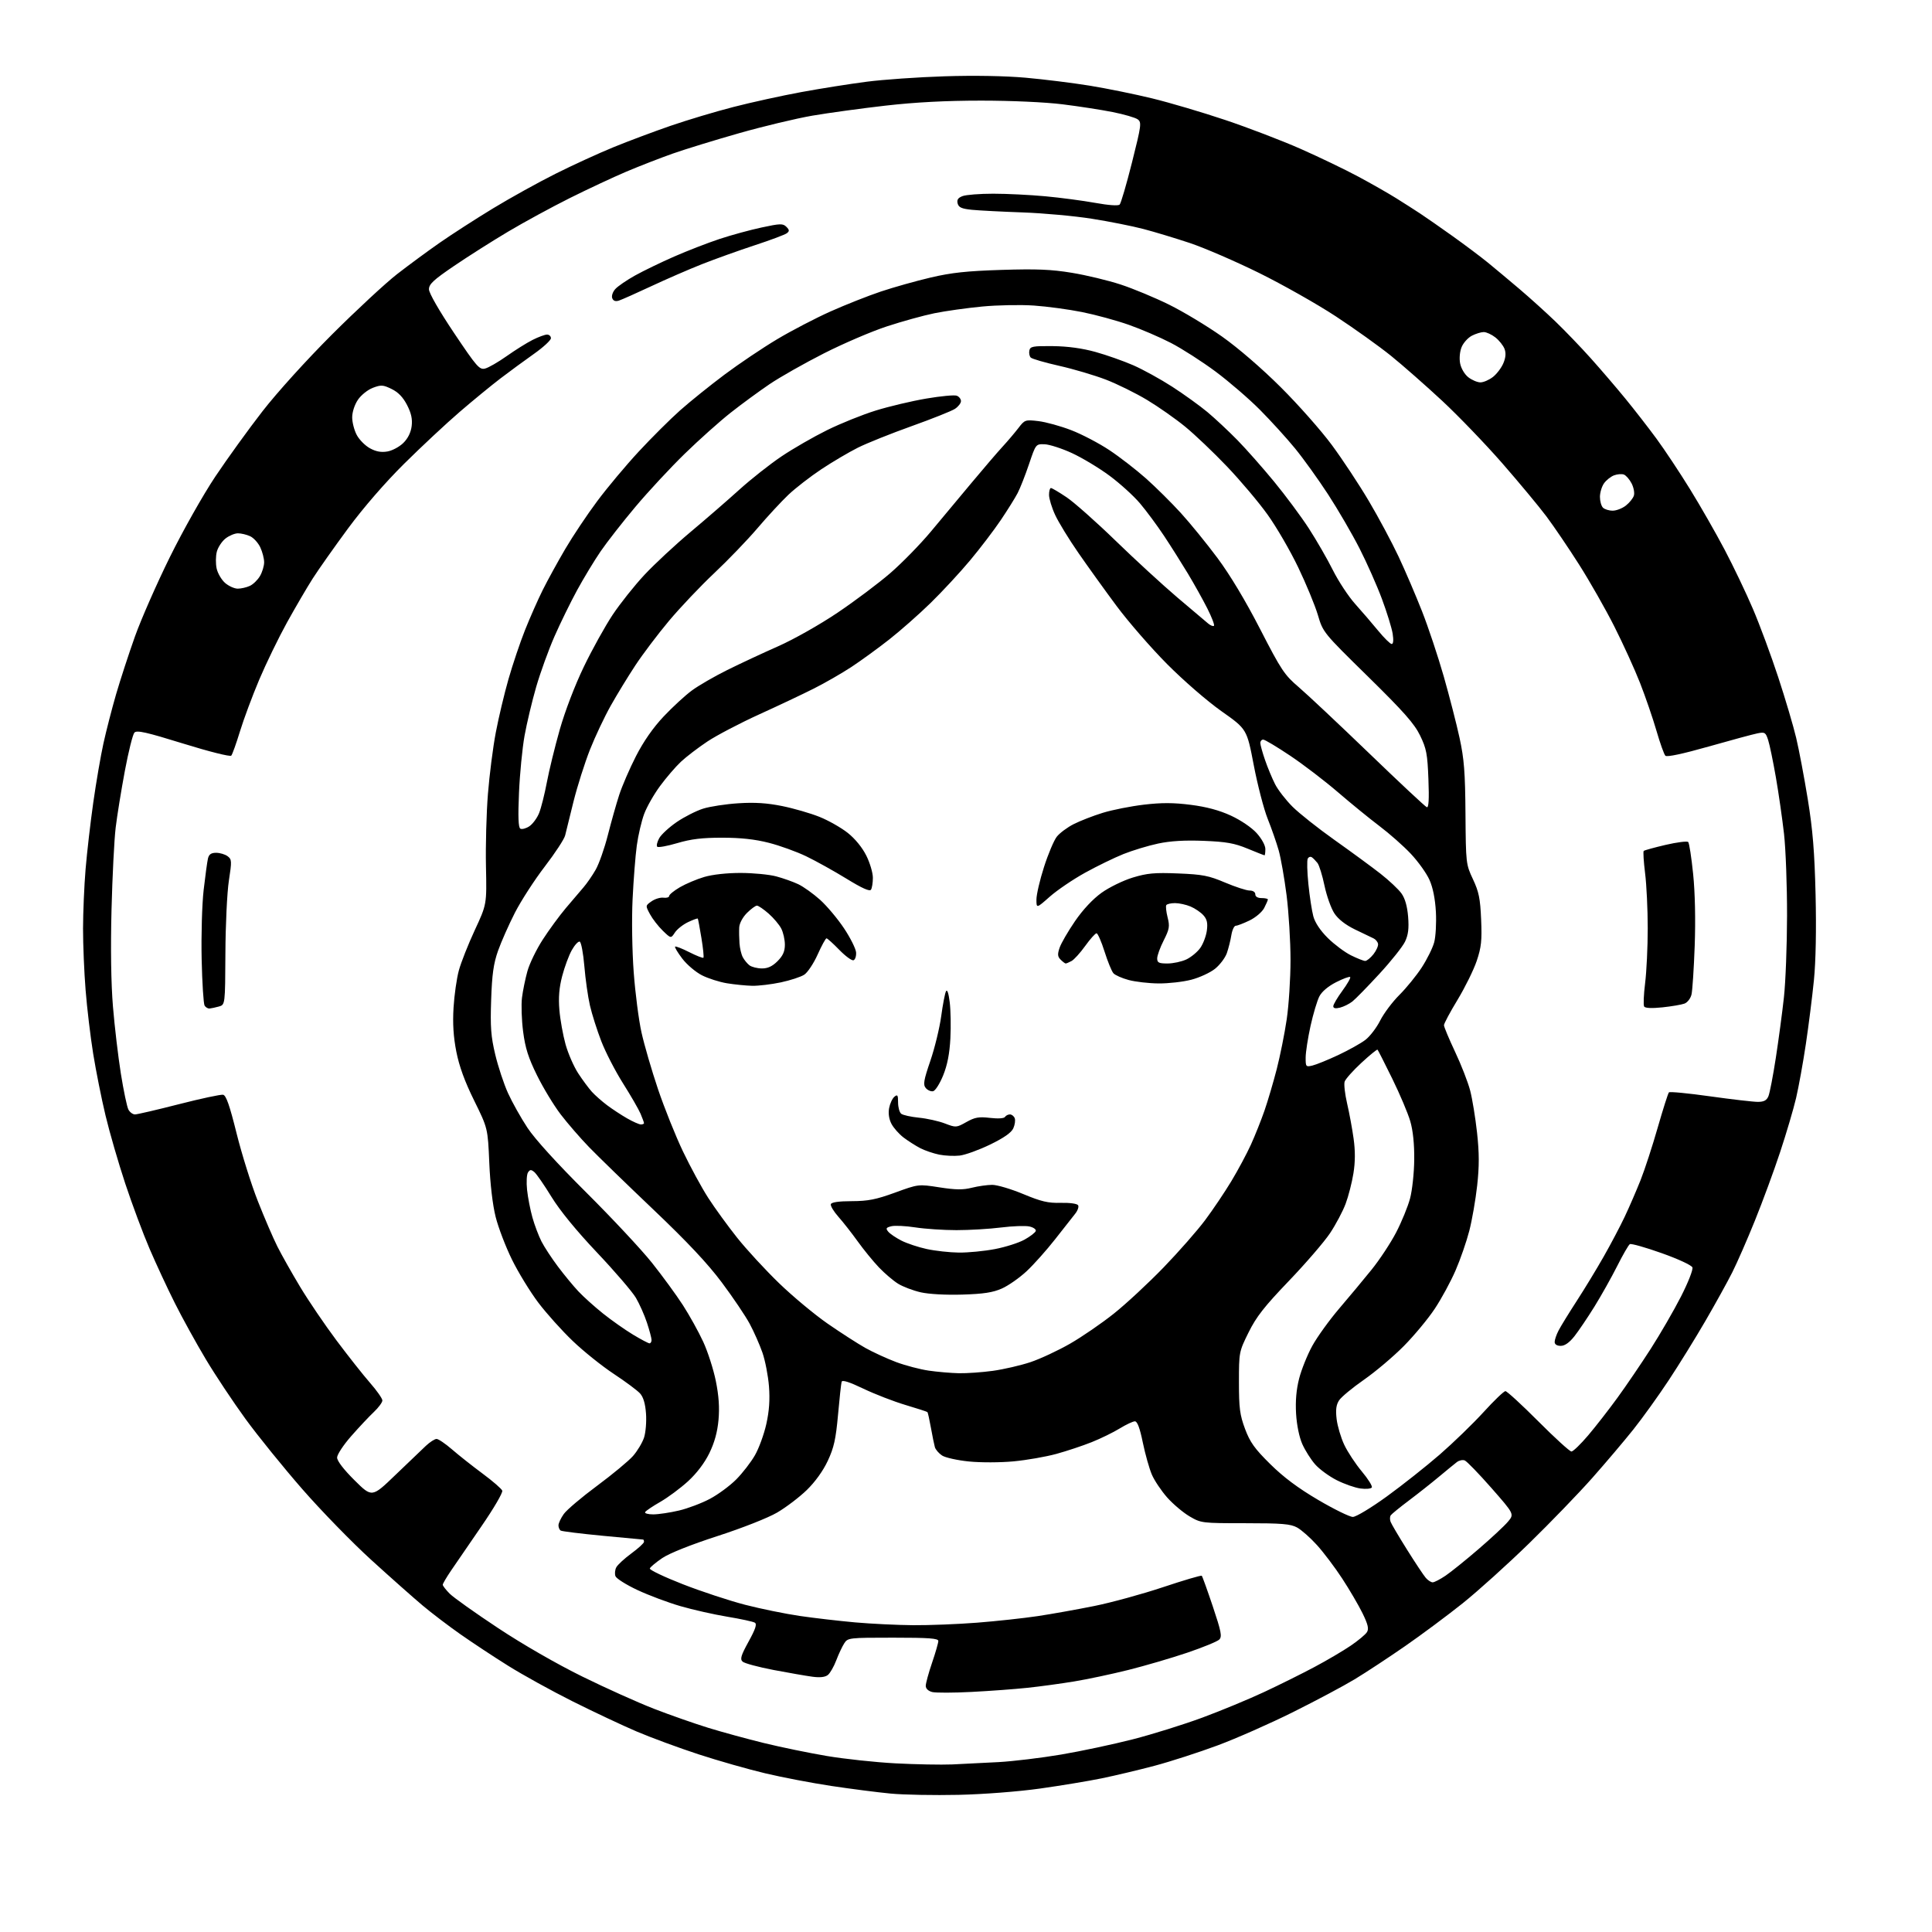 <?xml version="1.0" encoding="UTF-8" standalone="no"?>
<svg 
  version="1.1" 
  xmlns="http://www.w3.org/2000/svg" 
  xmlns:xlink="http://www.w3.org/1999/xlink" 
  xmlns:svg="http://www.w3.org/2000/svg"
  xmlns:rdf="http://www.w3.org/1999/02/22-rdf-syntax-ns#"
  xmlns:cc="http://creativecommons.org/ns#"
  xmlns:dc="http://purl.org/dc/elements/1.1/"
  viewBox="0 0 768 768"
  width="768"
  height="768"
>
<style>svg {background-color: white; }</style>"
<path stroke="none" fill="black" fill-rule="evenodd" d="M381.00,713.48C371.38,713.69 359.23,713.47 354.00,712.97C348.77,712.47 338.20,711.11 330.50,709.95C322.80,708.79 310.96,706.53 304.19,704.92C297.42,703.32 285.50,699.92 277.69,697.37C269.89,694.82 258.83,690.74 253.11,688.31C247.40,685.87 235.92,680.47 227.61,676.31C219.30,672.15 207.78,665.79 202.00,662.17C196.22,658.56 187.68,652.91 183.00,649.63C178.32,646.35 171.57,641.21 168.00,638.21C164.43,635.21 155.25,627.08 147.62,620.13C139.98,613.18 127.61,600.48 120.12,591.89C112.63,583.30 102.49,570.78 97.59,564.05C92.70,557.33 85.58,546.63 81.79,540.28C77.99,533.93 72.47,523.92 69.52,518.03C66.56,512.15 62.04,502.42 59.46,496.41C56.88,490.41 52.53,478.76 49.80,470.52C47.07,462.28 43.53,450.07 41.94,443.39C40.34,436.71 38.14,425.68 37.04,418.87C35.95,412.07 34.59,400.70 34.03,393.60C33.46,386.51 33.00,375.49 33.01,369.10C33.02,362.72 33.47,352.10 34.02,345.50C34.57,338.90 35.95,326.98 37.08,319.00C38.21,311.02 40.03,300.45 41.12,295.50C42.21,290.55 44.47,281.77 46.14,276.00C47.82,270.23 51.20,259.88 53.65,253.00C56.11,246.12 62.34,231.95 67.50,221.50C72.72,210.92 80.72,196.74 85.55,189.50C90.33,182.35 98.78,170.65 104.33,163.50C110.13,156.03 121.89,143.04 131.96,132.98C141.61,123.35 153.25,112.55 157.83,108.98C162.42,105.42 170.07,99.78 174.83,96.47C179.60,93.15 189.12,87.01 196.00,82.83C202.88,78.65 214.07,72.45 220.88,69.05C227.68,65.64 238.03,60.90 243.88,58.51C249.72,56.12 259.90,52.31 266.50,50.03C273.10,47.75 284.35,44.38 291.50,42.54C298.65,40.69 310.80,38.03 318.50,36.61C326.20,35.19 337.90,33.34 344.50,32.49C351.10,31.63 365.05,30.66 375.50,30.33C387.17,29.95 399.59,30.17 407.70,30.89C414.95,31.54 426.43,32.96 433.20,34.06C439.96,35.16 451.12,37.43 458.00,39.11C464.88,40.78 477.93,44.64 487.00,47.68C496.07,50.72 509.57,55.89 517.00,59.17C524.42,62.45 534.76,67.42 539.97,70.22C545.19,73.02 551.94,76.87 554.97,78.77C558.01,80.67 562.30,83.41 564.50,84.86C566.70,86.30 572.55,90.38 577.50,93.91C582.45,97.45 588.75,102.18 591.49,104.42C594.24,106.66 599.86,111.37 603.99,114.87C608.12,118.38 614.60,124.23 618.38,127.87C622.17,131.52 628.49,138.10 632.43,142.50C636.37,146.90 642.54,154.10 646.14,158.50C649.74,162.90 655.30,170.05 658.49,174.40C661.68,178.74 667.66,187.74 671.77,194.40C675.88,201.05 682.09,211.90 685.56,218.50C689.04,225.10 694.11,235.70 696.82,242.06C699.54,248.41 704.06,260.64 706.88,269.23C709.70,277.82 712.91,288.66 714.01,293.32C715.12,297.97 717.19,308.92 718.61,317.64C720.60,329.86 721.31,338.58 721.72,355.63C722.05,369.46 721.81,382.21 721.06,389.63C720.41,396.16 718.97,407.57 717.86,415.00C716.75,422.43 715.00,432.10 713.97,436.50C712.94,440.90 710.08,450.57 707.62,458.00C705.17,465.43 700.65,477.68 697.59,485.24C694.54,492.80 690.49,502.05 688.60,505.79C686.72,509.54 681.92,518.21 677.95,525.05C673.98,531.90 667.39,542.55 663.30,548.73C659.22,554.90 652.92,563.68 649.29,568.23C645.66,572.78 638.32,581.45 632.96,587.50C627.61,593.55 616.31,605.25 607.85,613.50C599.39,621.75 587.53,632.45 581.49,637.29C575.44,642.12 565.10,649.82 558.50,654.39C551.90,658.96 542.90,664.88 538.50,667.54C534.10,670.20 523.08,676.07 514.00,680.59C504.93,685.11 491.43,691.07 484.00,693.83C476.57,696.59 465.32,700.23 459.00,701.91C452.68,703.59 443.19,705.84 437.93,706.92C432.67,708.00 421.65,709.82 413.43,710.98C404.81,712.19 391.10,713.25 381.00,713.48zM378.50,701.39C382.90,701.20 391.23,700.78 397.00,700.46C402.77,700.14 413.94,698.79 421.82,697.46C429.70,696.13 442.52,693.40 450.32,691.40C458.12,689.40 470.57,685.51 478.00,682.76C485.43,680.01 496.45,675.44 502.50,672.61C508.55,669.78 517.55,665.31 522.50,662.67C527.45,660.04 533.94,656.22 536.92,654.19C539.91,652.16 542.82,649.73 543.40,648.78C544.20,647.46 543.79,645.72 541.62,641.28C540.06,638.10 536.43,631.90 533.55,627.50C530.68,623.10 526.16,617.12 523.53,614.21C520.90,611.30 517.34,608.15 515.62,607.21C513.01,605.78 509.62,605.50 495.00,605.50C477.73,605.50 477.44,605.46 472.85,602.77C470.29,601.26 466.30,597.89 463.97,595.27C461.65,592.64 458.91,588.56 457.89,586.20C456.87,583.83 455.25,578.10 454.29,573.45C453.10,567.65 452.11,565.00 451.14,565.00C450.36,565.00 447.65,566.28 445.11,567.83C442.57,569.39 437.57,571.84 433.98,573.27C430.39,574.71 424.07,576.81 419.92,577.95C415.78,579.08 408.14,580.42 402.94,580.91C397.65,581.41 389.84,581.43 385.16,580.96C380.58,580.50 375.78,579.43 374.49,578.59C373.20,577.74 371.92,576.25 371.63,575.28C371.35,574.30 370.64,570.84 370.06,567.59C369.48,564.34 368.85,561.52 368.67,561.33C368.48,561.15 364.54,559.86 359.91,558.49C355.29,557.11 347.77,554.20 343.21,552.02C337.59,549.33 334.80,548.45 334.56,549.28C334.36,549.95 333.71,555.85 333.13,562.39C332.25,572.10 331.51,575.46 329.05,580.71C327.18,584.71 324.03,589.08 320.70,592.32C317.76,595.17 312.48,599.18 308.97,601.24C305.32,603.38 295.15,607.39 285.24,610.60C274.63,614.04 266.10,617.44 263.26,619.36C260.71,621.09 258.48,622.95 258.31,623.50C258.14,624.05 264.04,626.87 271.42,629.75C278.81,632.64 289.96,636.31 296.21,637.93C302.46,639.54 312.28,641.54 318.03,642.38C323.79,643.22 333.68,644.36 340.00,644.93C346.32,645.49 356.68,645.99 363.00,646.04C369.32,646.09 380.77,645.64 388.43,645.04C396.09,644.44 406.89,643.27 412.43,642.44C417.97,641.61 428.10,639.80 434.95,638.42C441.80,637.04 454.13,633.66 462.34,630.92C470.55,628.18 477.47,626.14 477.72,626.39C477.97,626.64 479.95,632.14 482.12,638.61C485.47,648.61 485.85,650.57 484.68,651.75C483.92,652.51 478.17,654.87 471.90,656.99C465.63,659.11 455.10,662.19 448.50,663.84C441.90,665.49 432.23,667.54 427.00,668.40C421.77,669.26 413.45,670.40 408.50,670.92C403.55,671.45 393.57,672.19 386.32,672.56C379.06,672.94 371.98,672.96 370.57,672.61C369.00,672.21 368.00,671.26 368.00,670.16C368.00,669.16 369.12,665.04 370.50,661.00C371.88,656.96 373.00,653.05 373.00,652.32C373.00,651.27 369.28,651.00 355.02,651.00C337.48,651.00 337.01,651.05 335.60,653.25C334.80,654.49 333.37,657.52 332.43,660.00C331.49,662.48 329.99,665.09 329.11,665.81C328.03,666.69 326.02,666.93 323.00,666.53C320.52,666.20 313.55,664.99 307.50,663.84C301.45,662.68 295.91,661.19 295.19,660.52C294.11,659.52 294.55,658.07 297.58,652.55C300.31,647.59 300.97,645.60 300.06,645.04C299.39,644.62 294.46,643.55 289.12,642.67C283.77,641.78 275.38,639.89 270.46,638.46C265.54,637.03 257.87,634.16 253.42,632.07C248.96,629.99 245.03,627.51 244.66,626.57C244.30,625.63 244.45,624.03 244.99,623.03C245.53,622.02 248.22,619.54 250.98,617.51C253.74,615.49 256.00,613.42 256.00,612.91C256.00,612.41 255.85,612.00 255.66,612.00C255.47,612.00 248.22,611.32 239.55,610.49C230.87,609.66 223.37,608.73 222.89,608.43C222.40,608.13 222.00,607.19 222.00,606.35C222.00,605.50 222.95,603.47 224.12,601.83C225.29,600.19 231.25,595.14 237.37,590.61C243.49,586.07 249.91,580.74 251.64,578.77C253.37,576.79 255.34,573.51 256.01,571.48C256.68,569.45 257.03,565.15 256.80,561.93C256.52,558.00 255.74,555.36 254.44,553.92C253.37,552.73 248.68,549.24 244.00,546.15C239.33,543.07 231.97,537.18 227.66,533.05C223.35,528.93 217.18,522.05 213.95,517.77C210.72,513.48 206.03,505.82 203.53,500.74C201.03,495.66 198.10,488.01 197.03,483.75C195.83,478.98 194.86,470.69 194.50,462.25C193.91,448.50 193.91,448.50 188.49,437.50C184.74,429.91 182.55,423.89 181.40,418.07C180.24,412.16 179.91,406.93 180.29,400.57C180.59,395.58 181.54,388.90 182.41,385.73C183.28,382.55 186.13,375.35 188.74,369.73C193.50,359.50 193.50,359.50 193.18,344.46C193.00,336.19 193.35,323.21 193.96,315.61C194.56,308.02 195.97,297.01 197.09,291.15C198.20,285.29 200.47,275.77 202.12,270.00C203.77,264.23 206.72,255.45 208.69,250.50C210.66,245.55 213.84,238.35 215.76,234.50C217.68,230.65 221.71,223.32 224.70,218.22C227.70,213.11 233.41,204.56 237.40,199.22C241.38,193.87 248.81,185.00 253.91,179.50C259.01,174.00 266.40,166.64 270.34,163.14C274.28,159.64 282.23,153.24 288.00,148.92C293.77,144.60 303.21,138.26 308.96,134.83C314.71,131.40 324.27,126.43 330.20,123.78C336.13,121.13 345.11,117.58 350.16,115.89C355.20,114.20 364.09,111.70 369.92,110.33C378.22,108.38 384.29,107.73 398.12,107.29C412.07,106.85 417.91,107.09 426.12,108.45C431.83,109.39 440.55,111.48 445.50,113.11C450.45,114.73 459.11,118.33 464.74,121.11C470.37,123.89 479.82,129.58 485.74,133.76C492.16,138.29 501.59,146.43 509.12,153.93C516.07,160.84 525.21,171.18 529.43,176.90C533.66,182.62 540.27,192.63 544.12,199.14C547.98,205.65 553.30,215.60 555.95,221.24C558.60,226.88 562.80,236.68 565.28,243.00C567.77,249.32 571.64,260.95 573.90,268.84C576.15,276.73 578.99,287.75 580.20,293.34C582.02,301.72 582.43,307.01 582.55,323.50C582.70,343.22 582.74,343.58 585.52,349.50C587.87,354.50 588.42,357.17 588.77,365.50C589.13,373.91 588.85,376.53 587.01,382.00C585.80,385.57 582.38,392.51 579.41,397.42C576.43,402.33 574.00,406.88 574.00,407.54C574.00,408.20 575.99,412.95 578.42,418.12C580.86,423.28 583.55,430.20 584.41,433.50C585.27,436.80 586.50,444.34 587.15,450.26C588.04,458.38 588.05,463.54 587.20,471.26C586.58,476.89 585.17,484.99 584.07,489.26C582.97,493.53 580.52,500.62 578.61,505.01C576.71,509.41 572.99,516.27 570.34,520.25C567.70,524.24 562.15,530.92 558.02,535.09C553.88,539.27 546.76,545.29 542.19,548.47C537.62,551.65 533.17,555.33 532.31,556.66C531.15,558.43 530.89,560.40 531.33,564.11C531.66,566.88 533.02,571.48 534.36,574.33C535.70,577.17 538.85,581.94 541.35,584.93C543.85,587.92 545.64,590.78 545.32,591.29C545.00,591.81 542.97,591.99 540.81,591.70C538.64,591.41 534.39,589.92 531.36,588.39C528.33,586.85 524.47,584.03 522.78,582.10C521.09,580.18 518.80,576.55 517.69,574.05C516.47,571.32 515.48,566.48 515.21,561.97C514.91,556.91 515.31,552.34 516.43,547.98C517.34,544.43 519.69,538.59 521.65,535.01C523.62,531.43 528.44,524.75 532.36,520.16C536.29,515.57 542.09,508.60 545.26,504.67C548.43,500.74 552.81,494.10 554.99,489.91C557.17,485.72 559.66,479.64 560.52,476.40C561.39,473.15 562.13,466.21 562.18,460.98C562.24,454.81 561.69,449.44 560.61,445.73C559.70,442.58 556.48,434.97 553.46,428.82C550.44,422.67 547.80,417.47 547.60,417.26C547.39,417.06 544.50,419.42 541.16,422.51C537.82,425.60 534.83,428.96 534.51,429.98C534.18,431.00 534.63,434.91 535.50,438.67C536.38,442.43 537.54,448.71 538.08,452.64C538.76,457.50 538.74,461.89 538.01,466.41C537.43,470.06 536.03,475.51 534.91,478.51C533.79,481.51 530.99,486.79 528.69,490.24C526.39,493.68 519.03,502.22 512.34,509.20C502.57,519.39 499.40,523.44 496.33,529.65C492.53,537.34 492.50,537.50 492.50,549.45C492.50,559.75 492.85,562.44 494.92,568.00C496.91,573.32 498.72,575.86 504.94,582.00C510.23,587.23 516.00,591.54 524.01,596.25C530.33,599.96 536.52,603.00 537.78,603.00C539.04,603.00 545.05,599.38 551.28,594.86C557.45,590.39 566.93,582.88 572.35,578.18C577.76,573.47 585.60,565.88 589.76,561.31C593.92,556.74 597.82,553.00 598.43,553.00C599.03,553.00 604.92,558.40 611.50,565.00C618.08,571.60 624.01,577.00 624.67,577.00C625.33,577.00 628.32,574.11 631.31,570.59C634.31,567.06 639.58,560.29 643.02,555.55C646.47,550.80 652.39,542.10 656.17,536.21C659.95,530.32 665.37,520.97 668.20,515.43C671.07,509.81 673.09,504.67 672.76,503.81C672.42,502.94 667.08,500.46 660.50,498.13C654.08,495.85 648.41,494.25 647.89,494.57C647.37,494.89 645.11,498.80 642.87,503.26C640.62,507.72 636.55,514.98 633.82,519.39C631.08,523.80 627.49,529.11 625.84,531.20C623.84,533.72 622.02,535.00 620.42,535.00C618.90,535.00 618.00,534.42 618.00,533.45C618.00,532.60 618.69,530.56 619.54,528.93C620.38,527.29 623.62,522.02 626.73,517.22C629.84,512.43 634.69,504.45 637.50,499.50C640.32,494.55 644.09,487.39 645.88,483.60C647.68,479.80 650.49,473.29 652.15,469.13C653.80,464.98 656.87,455.57 658.97,448.22C661.08,440.88 663.08,434.58 663.43,434.23C663.78,433.88 671.14,434.59 679.79,435.81C688.43,437.02 696.97,438.01 698.77,438.01C701.21,438.00 702.28,437.43 702.98,435.75C703.50,434.51 704.82,427.65 705.92,420.50C707.02,413.35 708.47,402.55 709.13,396.50C709.80,390.45 710.36,375.82 710.38,364.00C710.40,352.18 709.86,337.55 709.18,331.50C708.49,325.45 707.04,315.32 705.94,309.00C704.84,302.68 703.46,296.01 702.87,294.19C701.89,291.15 701.55,290.93 698.65,291.51C696.92,291.85 688.18,294.21 679.24,296.75C668.97,299.67 662.62,301.02 662.02,300.42C661.50,299.90 659.90,295.43 658.47,290.49C657.04,285.55 654.10,277.00 651.95,271.50C649.79,266.00 645.18,255.88 641.70,249.00C638.23,242.12 631.95,231.10 627.76,224.50C623.57,217.90 617.70,209.25 614.72,205.27C611.74,201.30 603.84,191.80 597.18,184.16C590.51,176.53 579.76,165.35 573.28,159.32C566.80,153.30 557.67,145.27 553.00,141.49C548.33,137.71 538.42,130.63 531.00,125.75C523.58,120.88 509.85,113.12 500.50,108.50C491.15,103.89 478.77,98.54 473.00,96.61C467.23,94.69 458.90,92.17 454.50,91.02C450.10,89.87 440.88,88.03 434.00,86.95C427.12,85.86 414.75,84.73 406.50,84.44C398.25,84.15 389.18,83.68 386.35,83.40C382.29,82.99 381.09,82.46 380.68,80.89C380.30,79.42 380.82,78.64 382.64,77.95C384.01,77.43 389.49,77.00 394.82,77.00C400.14,77.00 409.45,77.46 415.50,78.02C421.55,78.58 430.47,79.76 435.33,80.64C440.71,81.61 444.52,81.88 445.08,81.32C445.59,80.81 447.80,73.27 449.99,64.55C453.71,49.75 453.86,48.62 452.25,47.44C451.30,46.75 446.83,45.45 442.32,44.55C437.80,43.65 428.82,42.26 422.34,41.46C415.49,40.61 402.00,40.00 390.04,40.00C376.04,40.00 363.93,40.63 352.00,41.99C342.37,43.09 329.28,44.89 322.90,45.98C316.53,47.08 303.48,50.20 293.90,52.92C284.33,55.64 272.45,59.29 267.50,61.03C262.55,62.78 254.22,66.01 249.00,68.22C243.78,70.44 233.65,75.17 226.50,78.74C219.35,82.31 208.32,88.31 202.00,92.07C195.68,95.83 186.00,101.97 180.50,105.71C172.27,111.31 170.50,112.96 170.52,115.02C170.53,116.50 174.58,123.54 180.46,132.32C189.56,145.88 190.59,147.07 192.84,146.50C194.20,146.16 198.05,143.94 201.40,141.57C204.76,139.19 209.39,136.29 211.71,135.12C214.03,133.95 216.61,133.00 217.46,133.00C218.31,133.00 219.00,133.65 219.00,134.45C219.00,135.25 215.96,138.05 212.25,140.67C208.54,143.29 202.57,147.67 199.00,150.39C195.43,153.11 188.12,159.10 182.76,163.71C177.40,168.32 167.48,177.58 160.70,184.30C153.12,191.81 144.55,201.69 138.40,210.00C132.92,217.43 126.57,226.43 124.29,230.00C122.01,233.57 117.42,241.44 114.07,247.48C110.73,253.53 105.77,263.74 103.04,270.19C100.32,276.63 96.88,285.86 95.40,290.70C93.92,295.54 92.36,299.90 91.93,300.38C91.49,300.87 83.10,298.77 72.88,295.60C58.17,291.04 54.40,290.19 53.43,291.22C52.78,291.92 51.06,298.80 49.62,306.50C48.18,314.20 46.54,324.32 45.98,329.00C45.41,333.68 44.67,348.36 44.33,361.62C43.94,377.04 44.14,390.93 44.90,400.12C45.55,408.03 46.97,420.05 48.05,426.83C49.14,433.62 50.48,440.03 51.05,441.08C51.61,442.14 52.79,443.00 53.66,443.00C54.54,443.00 62.41,441.17 71.15,438.93C79.89,436.69 87.78,435.01 88.68,435.18C89.89,435.42 91.27,439.36 94.04,450.50C96.09,458.75 99.90,470.90 102.51,477.50C105.11,484.10 108.60,492.20 110.26,495.50C111.92,498.80 115.97,506.00 119.28,511.50C122.58,517.00 129.09,526.59 133.74,532.81C138.40,539.03 144.41,546.64 147.10,549.71C149.80,552.79 152.00,555.94 152.00,556.71C152.00,557.47 150.47,559.54 148.61,561.30C146.74,563.06 142.69,567.37 139.61,570.88C136.51,574.40 134.00,578.22 134.00,579.40C134.00,580.74 136.64,584.17 140.93,588.43C147.85,595.30 147.85,595.30 157.10,586.40C162.18,581.50 167.66,576.26 169.28,574.75C170.89,573.24 172.81,572.00 173.54,572.00C174.28,572.00 177.04,573.88 179.69,576.17C182.34,578.47 187.79,582.78 191.81,585.76C195.84,588.74 199.37,591.80 199.66,592.56C199.95,593.32 196.23,599.69 191.38,606.72C186.54,613.75 181.10,621.68 179.29,624.35C177.48,627.02 176.00,629.54 176.00,629.96C176.00,630.38 177.24,631.98 178.75,633.50C180.26,635.03 188.92,641.18 197.99,647.18C207.79,653.68 221.36,661.48 231.49,666.46C240.84,671.06 253.68,676.83 260.00,679.28C266.32,681.73 276.02,685.13 281.53,686.83C287.05,688.53 297.06,691.27 303.78,692.91C310.49,694.55 321.72,696.86 328.73,698.04C335.74,699.22 348.00,700.54 355.99,700.96C363.97,701.38 374.10,701.57 378.50,701.39zM569.52,629.00C570.18,629.00 572.47,627.81 574.61,626.37C576.75,624.92 582.64,620.18 587.69,615.83C592.75,611.48 598.03,606.57 599.43,604.90C601.97,601.88 601.97,601.88 592.86,591.50C587.84,585.79 583.07,580.86 582.24,580.54C581.42,580.22 580.02,580.52 579.12,581.21C578.23,581.89 575.02,584.52 572.00,587.04C568.98,589.56 563.58,593.83 560.00,596.52C556.42,599.21 553.20,601.84 552.84,602.36C552.48,602.89 552.45,604.03 552.77,604.91C553.08,605.78 556.03,610.77 559.31,616.00C562.59,621.23 565.95,626.29 566.79,627.25C567.63,628.21 568.85,629.00 569.52,629.00zM259.69,601.99C261.79,601.98 266.38,601.29 269.91,600.46C273.43,599.63 278.98,597.53 282.24,595.79C285.50,594.06 290.20,590.58 292.69,588.07C295.18,585.56 298.51,581.25 300.09,578.50C301.67,575.75 303.71,570.17 304.62,566.09C305.78,560.89 306.09,556.42 305.68,551.09C305.35,546.92 304.19,540.90 303.09,537.72C301.99,534.55 299.70,529.37 298.01,526.22C296.32,523.08 291.34,515.69 286.94,509.81C281.33,502.30 273.24,493.68 259.73,480.83C249.15,470.77 237.65,459.60 234.18,456.02C230.70,452.43 225.62,446.57 222.89,443.00C220.16,439.43 215.93,432.45 213.49,427.50C210.03,420.50 208.80,416.63 207.95,410.08C207.35,405.45 207.15,399.38 207.50,396.58C207.85,393.79 208.82,389.04 209.66,386.04C210.50,383.03 213.23,377.41 215.73,373.54C218.23,369.67 222.35,364.04 224.89,361.03C227.43,358.02 230.59,354.30 231.93,352.76C233.26,351.23 235.45,348.07 236.78,345.74C238.12,343.41 240.29,337.23 241.62,332.00C242.95,326.77 244.98,319.57 246.14,316.00C247.30,312.43 250.31,305.47 252.83,300.55C255.83,294.69 259.62,289.26 263.83,284.79C267.37,281.04 272.42,276.39 275.06,274.46C277.69,272.52 283.99,268.88 289.06,266.36C294.12,263.85 303.24,259.59 309.31,256.91C315.54,254.15 325.83,248.34 332.92,243.57C339.84,238.91 349.29,231.82 353.93,227.80C358.56,223.79 365.76,216.42 369.93,211.44C374.09,206.46 381.42,197.68 386.20,191.94C390.99,186.20 396.56,179.70 398.59,177.50C400.61,175.30 403.42,171.99 404.84,170.14C407.34,166.87 407.56,166.79 412.78,167.40C415.74,167.75 421.61,169.37 425.83,171.00C430.05,172.62 436.88,176.20 441.00,178.94C445.13,181.68 451.68,186.76 455.57,190.21C459.45,193.67 465.66,199.82 469.36,203.88C473.07,207.94 479.64,216.01 483.97,221.82C488.97,228.54 495.15,238.84 500.95,250.13C509.34,266.44 510.57,268.29 516.29,273.17C519.70,276.09 532.31,287.94 544.30,299.49C556.29,311.05 566.58,320.67 567.18,320.88C567.93,321.14 568.13,317.75 567.82,309.78C567.44,299.71 567.03,297.58 564.52,292.40C562.23,287.68 558.10,283.00 543.80,268.95C525.98,251.46 525.92,251.39 523.87,244.45C522.73,240.63 519.21,232.10 516.04,225.50C512.88,218.90 507.41,209.49 503.89,204.58C500.38,199.67 493.12,191.07 487.76,185.45C482.41,179.84 474.91,172.70 471.09,169.58C467.28,166.46 460.48,161.69 455.97,158.98C451.47,156.28 444.12,152.65 439.64,150.92C435.16,149.20 426.81,146.72 421.09,145.43C415.36,144.14 410.26,142.66 409.74,142.14C409.23,141.63 408.98,140.38 409.18,139.36C409.51,137.70 410.54,137.51 418.53,137.59C424.46,137.66 430.19,138.44 435.45,139.90C439.82,141.11 446.57,143.49 450.45,145.18C454.33,146.87 461.32,150.72 466.00,153.74C470.68,156.77 476.98,161.31 480.00,163.83C483.02,166.36 488.38,171.37 491.90,174.96C495.42,178.56 501.99,186.00 506.51,191.50C511.03,197.00 517.21,205.32 520.25,210.00C523.28,214.68 527.59,222.14 529.82,226.60C532.05,231.05 536.05,237.13 538.72,240.10C541.38,243.07 545.50,247.86 547.87,250.75C550.25,253.64 552.65,256.00 553.22,256.00C553.87,256.00 554.01,254.47 553.60,251.87C553.23,249.60 551.32,243.41 549.35,238.12C547.39,232.83 543.37,223.78 540.43,218.00C537.48,212.22 531.88,202.59 527.97,196.58C524.06,190.58 518.15,182.35 514.83,178.29C511.52,174.24 505.23,167.32 500.87,162.93C496.51,158.54 488.56,151.69 483.22,147.71C477.87,143.74 469.90,138.62 465.50,136.34C461.10,134.06 453.53,130.81 448.69,129.11C443.84,127.40 435.52,125.13 430.19,124.06C424.86,122.99 416.23,121.82 411.00,121.46C405.77,121.10 396.52,121.27 390.44,121.85C384.36,122.43 375.81,123.63 371.44,124.52C367.07,125.41 358.55,127.77 352.50,129.76C346.45,131.74 335.20,136.57 327.50,140.48C319.80,144.39 310.09,149.89 305.93,152.70C301.77,155.52 294.79,160.63 290.43,164.07C286.07,167.51 277.84,174.86 272.15,180.41C266.46,185.96 257.64,195.45 252.56,201.50C247.48,207.55 241.26,215.51 238.75,219.18C236.23,222.86 232.04,229.79 229.42,234.59C226.81,239.39 222.75,247.66 220.42,252.97C218.08,258.28 214.81,267.32 213.14,273.06C211.48,278.80 209.40,287.55 208.51,292.50C207.63,297.45 206.63,307.62 206.31,315.10C205.89,324.61 206.05,328.91 206.83,329.39C207.44,329.77 209.04,329.36 210.39,328.48C211.73,327.60 213.50,325.22 214.31,323.19C215.12,321.16 216.50,315.67 217.38,311.00C218.26,306.32 220.57,296.88 222.52,290.00C224.61,282.67 228.55,272.36 232.08,265.06C235.37,258.21 240.53,248.93 243.52,244.42C246.52,239.92 252.22,232.75 256.19,228.50C260.16,224.25 268.38,216.61 274.45,211.51C280.53,206.42 289.29,198.82 293.93,194.62C298.57,190.43 306.11,184.48 310.68,181.41C315.25,178.33 323.39,173.65 328.75,171.00C334.11,168.35 342.82,164.84 348.11,163.20C353.40,161.56 362.43,159.42 368.19,158.44C373.94,157.46 379.41,156.94 380.33,157.30C381.25,157.65 382.00,158.62 382.00,159.45C382.00,160.28 380.92,161.66 379.60,162.53C378.27,163.40 370.51,166.49 362.35,169.41C354.18,172.33 344.57,176.18 341.00,177.97C337.43,179.76 330.90,183.61 326.50,186.53C322.10,189.46 316.21,194.02 313.41,196.67C310.61,199.33 305.06,205.32 301.08,210.00C297.09,214.68 289.37,222.70 283.91,227.84C278.45,232.98 270.35,241.53 265.90,246.84C261.46,252.15 255.45,260.10 252.56,264.50C249.66,268.90 245.26,276.10 242.79,280.50C240.31,284.90 236.59,292.77 234.52,298.00C232.46,303.23 229.53,312.45 228.01,318.50C226.50,324.55 224.98,330.67 224.65,332.11C224.31,333.54 220.68,339.09 216.59,344.42C212.49,349.76 207.14,358.03 204.69,362.81C202.25,367.59 199.22,374.43 197.96,378.00C196.18,383.08 195.58,387.34 195.24,397.50C194.87,408.27 195.15,411.99 196.87,419.21C198.01,424.00 200.29,430.89 201.94,434.53C203.59,438.16 207.07,444.37 209.68,448.32C212.62,452.78 221.46,462.50 233.02,474.00C243.25,484.18 255.02,496.77 259.18,502.00C263.34,507.23 268.87,514.80 271.48,518.84C274.08,522.88 277.71,529.41 279.53,533.36C281.35,537.30 283.61,544.32 284.55,548.95C285.74,554.83 286.06,559.48 285.62,564.43C285.18,569.27 284.03,573.44 281.97,577.67C280.06,581.58 276.94,585.68 273.48,588.85C270.46,591.60 265.53,595.26 262.52,596.99C259.51,598.71 256.78,600.55 256.46,601.06C256.14,601.58 257.57,601.99 259.69,601.99zM381.18,545.88C384.30,545.94 390.38,545.52 394.68,544.93C398.98,544.33 405.70,542.78 409.61,541.48C413.52,540.17 420.62,536.86 425.39,534.12C430.15,531.38 438.00,525.99 442.81,522.15C447.63,518.31 456.51,510.06 462.54,503.83C468.57,497.59 476.01,489.11 479.08,484.99C482.16,480.87 486.83,473.92 489.47,469.55C492.10,465.18 495.60,458.65 497.24,455.05C498.88,451.45 501.31,445.35 502.65,441.50C503.98,437.65 506.17,430.23 507.52,425.00C508.86,419.77 510.65,410.89 511.48,405.26C512.32,399.62 513.00,388.98 513.00,381.60C513.00,374.22 512.29,362.63 511.43,355.84C510.56,349.05 509.15,341.02 508.29,338.00C507.43,334.98 505.47,329.35 503.93,325.50C502.39,321.65 499.90,312.05 498.39,304.17C495.65,289.84 495.65,289.84 485.57,282.73C479.85,278.69 470.50,270.58 463.90,263.94C457.52,257.51 448.50,247.13 443.85,240.88C439.20,234.62 432.37,225.12 428.66,219.76C424.95,214.41 420.82,207.66 419.47,204.76C418.12,201.87 417.02,198.26 417.01,196.75C417.00,195.24 417.34,194.00 417.76,194.00C418.18,194.00 421.00,195.66 424.01,197.69C427.03,199.73 435.80,207.51 443.50,214.98C451.20,222.46 462.23,232.58 468.00,237.49C473.77,242.39 479.29,247.06 480.26,247.86C481.22,248.66 482.26,249.07 482.57,248.76C482.88,248.45 481.69,245.35 479.93,241.86C478.17,238.37 474.69,232.14 472.21,228.01C469.72,223.88 465.45,217.12 462.72,213.00C459.98,208.88 455.68,203.06 453.15,200.08C450.63,197.10 445.17,192.15 441.02,189.08C436.87,186.01 430.15,181.97 426.09,180.10C422.02,178.23 417.13,176.66 415.22,176.60C411.75,176.50 411.75,176.51 409.05,184.50C407.57,188.90 405.53,194.07 404.53,196.00C403.53,197.93 400.51,202.76 397.83,206.74C395.14,210.73 389.66,217.93 385.64,222.74C381.62,227.56 374.54,235.19 369.91,239.71C365.29,244.22 357.86,250.77 353.42,254.25C348.97,257.74 342.22,262.65 338.42,265.15C334.61,267.65 327.90,271.51 323.50,273.72C319.10,275.94 309.30,280.57 301.73,284.01C294.16,287.46 284.93,292.29 281.23,294.74C277.53,297.20 272.76,300.85 270.63,302.85C268.50,304.86 264.79,309.18 262.38,312.46C259.96,315.74 257.12,320.72 256.07,323.54C255.02,326.36 253.70,332.00 253.14,336.08C252.58,340.16 251.83,349.80 251.46,357.50C251.08,365.42 251.28,378.02 251.91,386.50C252.52,394.75 253.91,405.52 255.01,410.44C256.10,415.36 259.05,425.49 261.56,432.94C264.08,440.40 268.54,451.53 271.48,457.69C274.42,463.84 278.94,472.16 281.54,476.19C284.13,480.21 289.30,487.32 293.02,492.00C296.74,496.68 304.22,504.79 309.64,510.04C315.06,515.29 323.77,522.54 329.00,526.17C334.23,529.79 340.98,534.13 344.00,535.83C347.02,537.52 352.52,540.04 356.20,541.43C359.89,542.81 365.74,544.35 369.20,544.85C372.67,545.35 378.05,545.81 381.18,545.88zM258.19,534.00C258.64,534.00 259.00,533.39 259.00,532.66C259.00,531.92 258.18,528.83 257.18,525.81C256.19,522.78 254.20,518.33 252.78,515.90C251.35,513.48 244.40,505.38 237.32,497.90C229.10,489.21 222.57,481.23 219.22,475.77C216.35,471.08 213.28,466.65 212.42,465.93C211.12,464.85 210.68,464.88 209.89,466.06C209.36,466.85 209.20,469.98 209.52,473.00C209.84,476.02 210.80,480.96 211.65,483.97C212.49,486.98 214.11,491.25 215.23,493.47C216.36,495.69 219.32,500.20 221.80,503.50C224.28,506.80 227.93,511.23 229.91,513.33C231.88,515.44 236.28,519.39 239.68,522.12C243.08,524.84 248.46,528.62 251.62,530.53C254.79,532.44 257.75,534.00 258.19,534.00zM382.54,514.62C376.00,514.82 369.25,514.45 365.99,513.71C362.96,513.02 358.91,511.48 356.99,510.29C355.07,509.10 351.65,506.18 349.39,503.81C347.13,501.44 343.34,496.80 340.97,493.50C338.60,490.20 335.14,485.78 333.27,483.68C331.41,481.58 330.06,479.33 330.27,478.68C330.53,477.91 333.40,477.49 338.58,477.48C345.05,477.46 348.21,476.84 355.80,474.08C365.09,470.69 365.09,470.69 373.44,471.99C379.88,472.99 382.83,473.03 386.34,472.14C388.84,471.52 392.48,471.00 394.43,471.00C396.38,471.00 401.92,472.64 406.74,474.65C413.91,477.64 416.62,478.28 421.69,478.15C425.27,478.07 428.17,478.47 428.56,479.10C428.94,479.71 428.40,481.24 427.37,482.52C426.34,483.79 422.75,488.36 419.39,492.67C416.02,496.97 410.94,502.67 408.10,505.32C405.26,507.97 400.83,511.07 398.25,512.21C394.67,513.80 390.98,514.36 382.54,514.62zM381.16,497.92C384.83,497.96 391.27,497.34 395.49,496.53C399.70,495.73 404.99,494.04 407.25,492.78C409.51,491.53 411.52,489.98 411.73,489.34C411.94,488.70 410.80,487.89 409.19,487.54C407.59,487.19 402.52,487.37 397.92,487.95C393.32,488.53 385.35,489.00 380.22,489.00C375.08,489.00 367.72,488.51 363.86,487.91C360.00,487.31 355.72,487.11 354.33,487.45C352.21,487.98 352.02,488.32 353.09,489.61C353.79,490.46 356.15,492.05 358.32,493.16C360.50,494.27 365.03,495.78 368.39,496.51C371.75,497.24 377.50,497.88 381.16,497.92zM381.50,459.36C379.30,459.61 375.62,459.44 373.33,458.98C371.03,458.51 367.66,457.36 365.83,456.42C364.00,455.47 361.01,453.57 359.19,452.19C357.37,450.80 355.19,448.34 354.35,446.71C353.38,444.83 353.05,442.56 353.44,440.48C353.78,438.68 354.72,436.65 355.53,435.98C356.78,434.94 357.00,435.29 357.00,438.26C357.00,440.18 357.56,442.20 358.25,442.74C358.94,443.28 362.10,443.98 365.29,444.30C368.47,444.61 373.11,445.64 375.59,446.59C380.02,448.28 380.18,448.27 384.16,446.03C387.54,444.13 389.11,443.86 393.55,444.38C396.73,444.75 399.13,444.60 399.50,444.00C399.84,443.45 400.72,443.00 401.45,443.00C402.19,443.00 403.05,443.68 403.37,444.51C403.69,445.34 403.43,447.16 402.79,448.55C402.01,450.26 399.04,452.34 393.57,454.99C389.13,457.14 383.70,459.10 381.50,459.36zM254.75,446.99C255.44,446.99 256.00,446.76 256.00,446.47C256.00,446.18 255.38,444.49 254.63,442.72C253.87,440.95 250.74,435.52 247.66,430.65C244.59,425.79 240.70,418.25 239.02,413.89C237.34,409.54 235.31,403.17 234.52,399.74C233.72,396.30 232.72,389.26 232.29,384.08C231.85,378.90 231.03,374.50 230.44,374.31C229.86,374.12 228.44,375.66 227.28,377.73C226.12,379.80 224.41,384.43 223.48,388.00C222.27,392.63 221.95,396.51 222.37,401.50C222.69,405.35 223.80,411.50 224.82,415.17C225.85,418.83 228.11,424.01 229.85,426.67C231.59,429.33 234.03,432.62 235.28,434.00C236.53,435.38 239.24,437.77 241.31,439.33C243.38,440.88 246.97,443.24 249.29,444.57C251.60,445.89 254.06,446.98 254.75,446.99zM370.91,433.78C370.03,433.95 368.72,433.37 368.00,432.50C366.89,431.16 367.18,429.45 369.83,421.69C371.57,416.61 373.50,408.64 374.14,403.98C374.77,399.32 375.63,394.85 376.05,394.05C376.52,393.15 377.08,394.78 377.52,398.34C377.92,401.50 378.04,408.00 377.79,412.79C377.47,418.84 376.60,423.33 374.92,427.49C373.58,430.79 371.79,433.61 370.91,433.78zM521.75,423.56C523.26,423.20 527.87,421.32 531.99,419.39C536.11,417.45 540.96,414.75 542.76,413.37C544.56,412.00 547.21,408.54 548.64,405.69C550.08,402.83 553.52,398.25 556.28,395.50C559.04,392.75 563.04,387.84 565.16,384.59C567.28,381.33 569.51,376.83 570.11,374.59C570.72,372.34 571.02,366.90 570.79,362.50C570.50,357.31 569.61,352.83 568.23,349.75C567.07,347.14 563.72,342.47 560.81,339.38C557.89,336.28 552.28,331.33 548.35,328.37C544.42,325.40 537.00,319.35 531.85,314.92C526.71,310.49 518.18,303.97 512.90,300.43C507.63,296.90 502.79,294.00 502.15,294.00C501.52,294.00 501.00,294.60 501.00,295.34C501.00,296.08 501.84,299.14 502.88,302.14C503.91,305.14 505.71,309.46 506.87,311.74C508.03,314.02 511.16,318.05 513.81,320.69C516.47,323.34 524.01,329.31 530.57,333.96C537.13,338.61 545.31,344.61 548.74,347.29C552.18,349.98 555.94,353.52 557.11,355.16C558.53,357.14 559.41,360.26 559.75,364.41C560.12,369.08 559.81,371.60 558.53,374.30C557.58,376.30 552.99,382.07 548.32,387.13C543.66,392.19 538.83,397.13 537.59,398.11C536.35,399.08 534.14,400.18 532.67,400.55C530.87,401.00 530.00,400.82 530.00,399.99C530.00,399.32 531.63,396.55 533.62,393.84C535.61,391.12 537.01,388.67 536.72,388.39C536.43,388.10 533.91,389.02 531.12,390.44C527.99,392.03 525.44,394.18 524.47,396.07C523.60,397.75 522.02,403.03 520.96,407.81C519.91,412.59 519.03,418.24 519.02,420.36C519.00,424.06 519.11,424.19 521.75,423.56zM83.31,400.90C82.65,400.96 81.76,400.44 81.33,399.75C80.90,399.06 80.37,390.76 80.16,381.31C79.95,371.78 80.30,359.52 80.95,353.81C81.60,348.14 82.38,342.49 82.67,341.25C83.07,339.61 83.94,339.00 85.92,339.00C87.40,339.00 89.44,339.60 90.45,340.34C92.15,341.59 92.19,342.24 90.98,350.09C90.27,354.71 89.65,367.70 89.60,378.95C89.50,399.41 89.50,399.41 87.00,400.11C85.62,400.49 83.96,400.85 83.31,400.90zM660.85,400.44C656.61,400.88 653.97,400.76 653.57,400.11C653.22,399.54 653.39,395.36 653.96,390.81C654.53,386.27 655.00,376.45 655.00,369.00C655.00,361.55 654.53,351.69 653.95,347.10C653.38,342.51 653.13,338.54 653.40,338.26C653.67,337.99 657.60,336.91 662.12,335.85C666.64,334.80 670.68,334.29 671.09,334.72C671.50,335.15 672.38,340.87 673.05,347.43C673.81,354.85 674.04,365.64 673.67,375.93C673.34,385.05 672.77,393.77 672.40,395.32C672.04,396.88 670.79,398.50 669.62,398.94C668.45,399.38 664.51,400.05 660.85,400.44zM299.00,391.87C296.52,391.81 292.02,391.36 289.00,390.87C285.98,390.38 281.48,388.94 279.01,387.68C276.54,386.42 273.03,383.45 271.22,381.07C269.41,378.69 268.12,376.55 268.36,376.30C268.60,376.06 271.14,377.05 274.00,378.50C276.86,379.95 279.39,380.94 279.62,380.71C279.85,380.48 279.50,376.96 278.83,372.89C278.16,368.83 277.52,365.35 277.39,365.16C277.26,364.98 275.52,365.61 273.51,366.56C271.50,367.52 269.14,369.38 268.28,370.70C266.70,373.10 266.70,373.10 263.46,369.96C261.68,368.23 259.39,365.28 258.38,363.41C256.55,360.00 256.55,360.00 259.01,358.28C260.37,357.33 262.50,356.68 263.74,356.85C264.98,357.01 266.00,356.70 266.00,356.17C266.00,355.63 267.91,354.07 270.25,352.70C272.59,351.34 276.94,349.49 279.93,348.61C283.20,347.64 288.98,347.00 294.43,347.01C299.42,347.02 305.77,347.63 308.54,348.37C311.32,349.11 315.27,350.51 317.33,351.49C319.39,352.47 323.29,355.26 326.00,357.69C328.71,360.13 332.99,365.23 335.52,369.03C338.05,372.83 340.20,377.14 340.31,378.61C340.41,380.08 339.95,381.48 339.28,381.71C338.61,381.95 336.07,380.09 333.62,377.57C331.18,375.06 328.89,373.00 328.55,373.00C328.20,373.00 326.62,375.89 325.03,379.43C323.45,382.96 321.05,386.57 319.71,387.45C318.38,388.33 314.18,389.70 310.39,390.51C306.60,391.31 301.48,391.92 299.00,391.87zM460.54,390.93C456.67,390.90 451.33,390.28 448.67,389.57C446.01,388.85 443.28,387.65 442.60,386.88C441.92,386.12 440.33,382.24 439.07,378.25C437.81,374.26 436.37,371.00 435.89,371.00C435.40,371.00 433.37,373.26 431.39,376.02C429.40,378.79 426.96,381.49 425.95,382.02C424.95,382.56 423.91,383.00 423.64,383.00C423.37,383.00 422.46,382.32 421.63,381.49C420.40,380.26 420.32,379.35 421.21,376.74C421.81,374.96 424.57,370.21 427.33,366.18C430.48,361.59 434.41,357.39 437.88,354.90C440.93,352.71 446.52,349.99 450.30,348.84C456.04,347.10 458.99,346.83 468.33,347.21C478.05,347.60 480.47,348.07 486.98,350.83C491.10,352.57 495.48,354.00 496.73,354.00C498.08,354.00 499.00,354.61 499.00,355.50C499.00,356.43 499.94,357.00 501.50,357.00C502.88,357.00 504.00,357.25 504.00,357.55C504.00,357.85 503.34,359.38 502.53,360.95C501.70,362.54 499.14,364.72 496.71,365.90C494.32,367.05 491.86,368.00 491.23,368.00C490.60,368.00 489.82,369.69 489.48,371.75C489.15,373.81 488.34,377.03 487.69,378.89C487.03,380.75 484.93,383.55 483.00,385.10C481.07,386.65 476.82,388.61 473.54,389.46C470.26,390.31 464.41,390.97 460.54,390.93zM302.83,384.97C305.20,384.99 306.99,384.16 309.08,382.08C311.23,379.92 312.00,378.20 312.00,375.53C312.00,373.53 311.35,370.64 310.55,369.10C309.75,367.56 307.49,364.88 305.52,363.15C303.54,361.42 301.46,360.00 300.89,360.00C300.32,360.00 298.53,361.32 296.92,362.92C295.22,364.63 293.94,367.02 293.85,368.67C293.77,370.23 293.82,373.07 293.96,375.00C294.09,376.93 294.68,379.40 295.27,380.50C295.85,381.60 297.04,383.05 297.91,383.72C298.79,384.39 301.00,384.95 302.83,384.97zM464.10,383.00C466.35,383.00 469.74,382.27 471.62,381.38C473.50,380.48 475.98,378.44 477.12,376.83C478.27,375.22 479.44,372.12 479.74,369.93C480.14,366.92 479.81,365.44 478.38,363.84C477.35,362.68 475.05,361.11 473.28,360.36C471.51,359.61 468.73,359.00 467.09,359.00C465.46,359.00 463.89,359.36 463.62,359.81C463.34,360.26 463.58,362.44 464.14,364.67C465.05,368.24 464.86,369.34 462.59,373.83C461.16,376.64 460.00,379.85 460.00,380.97C460.00,382.68 460.64,383.00 464.10,383.00zM542.68,381.99C543.33,381.99 544.80,380.79 545.97,379.32C547.13,377.84 547.95,375.98 547.79,375.17C547.63,374.37 546.83,373.40 546.00,373.02C545.17,372.64 541.87,371.05 538.65,369.49C534.86,367.65 531.96,365.39 530.43,363.07C529.14,361.11 527.37,356.16 526.51,352.07C525.66,347.99 524.40,343.94 523.73,343.07C523.05,342.21 522.06,341.18 521.51,340.80C520.97,340.41 520.23,340.63 519.86,341.30C519.49,341.96 519.60,346.50 520.10,351.40C520.59,356.29 521.48,362.08 522.07,364.26C522.75,366.77 524.86,369.94 527.82,372.87C530.40,375.42 534.53,378.51 537.00,379.74C539.48,380.97 542.03,381.98 542.68,381.99zM417.34,356.41C412.00,361.13 412.00,361.13 412.00,357.57C412.00,355.62 413.35,349.80 415.01,344.64C416.66,339.48 418.95,334.06 420.10,332.59C421.26,331.13 424.29,328.87 426.85,327.58C429.41,326.29 434.59,324.27 438.37,323.11C442.15,321.94 449.50,320.49 454.70,319.87C461.78,319.04 466.47,319.05 473.33,319.93C479.57,320.72 484.67,322.09 489.28,324.21C493.21,326.02 497.52,328.94 499.53,331.16C501.54,333.39 503.00,336.06 503.00,337.50C503.00,338.88 502.85,340.00 502.67,340.00C502.49,340.00 499.45,338.80 495.92,337.34C490.68,335.18 487.47,334.61 478.50,334.25C470.96,333.95 465.25,334.29 460.36,335.33C456.44,336.16 450.25,338.04 446.61,339.49C442.97,340.95 436.10,344.29 431.34,346.92C426.58,349.55 420.28,353.82 417.34,356.41zM346.23,353.66C345.72,354.46 342.67,353.09 336.50,349.30C331.55,346.26 324.35,342.26 320.50,340.40C316.65,338.55 309.94,336.12 305.59,335.02C300.12,333.62 294.42,333.00 287.09,333.00C279.16,332.99 274.68,333.53 269.23,335.15C265.24,336.33 261.65,336.98 261.26,336.59C260.87,336.20 261.23,334.67 262.05,333.19C262.88,331.71 266.02,328.82 269.03,326.76C272.04,324.71 276.75,322.32 279.50,321.45C282.25,320.59 288.57,319.62 293.54,319.31C300.03,318.89 304.91,319.21 310.92,320.42C315.51,321.35 322.17,323.28 325.72,324.70C329.28,326.12 334.33,328.99 336.96,331.06C339.90,333.39 342.75,336.87 344.37,340.12C345.82,343.02 346.99,346.99 346.98,348.95C346.98,350.90 346.64,353.02 346.23,353.66zM94.51,234.00C95.83,234.00 97.98,233.51 99.29,232.91C100.60,232.32 102.42,230.56 103.33,229.01C104.25,227.46 105.00,224.98 105.00,223.50C105.00,222.01 104.30,219.33 103.45,217.54C102.60,215.75 100.78,213.76 99.40,213.14C98.03,212.51 95.86,212.00 94.59,212.00C93.31,212.00 91.09,212.93 89.65,214.06C88.20,215.20 86.65,217.56 86.19,219.31C85.73,221.07 85.70,224.07 86.12,226.00C86.55,227.93 88.07,230.51 89.50,231.75C90.94,232.99 93.19,234.00 94.51,234.00zM641.07,203.00C642.53,203.00 644.89,202.09 646.31,200.97C647.72,199.86 649.16,198.08 649.49,197.02C649.83,195.97 649.42,193.78 648.59,192.17C647.76,190.56 646.38,188.98 645.53,188.65C644.68,188.32 642.91,188.47 641.59,188.96C640.28,189.46 638.48,190.90 637.60,192.16C636.72,193.42 636.00,195.83 636.00,197.52C636.00,199.22 636.54,201.14 637.20,201.80C637.86,202.46 639.60,203.00 641.07,203.00zM154.00,179.47C155.93,179.14 158.77,177.62 160.32,176.09C162.15,174.30 163.32,171.93 163.64,169.41C163.99,166.57 163.49,164.27 161.81,161.00C160.23,157.92 158.30,155.91 155.69,154.64C152.27,152.97 151.50,152.92 148.20,154.17C146.16,154.95 143.53,157.06 142.27,158.93C140.95,160.89 140.00,163.81 140.00,165.91C140.00,167.90 140.82,171.06 141.83,172.94C142.83,174.81 145.19,177.19 147.08,178.21C149.47,179.52 151.55,179.90 154.00,179.47zM588.50,152.00C589.73,152.00 591.97,151.02 593.49,149.83C595.00,148.64 596.86,146.19 597.61,144.38C598.56,142.13 598.70,140.34 598.07,138.68C597.56,137.35 595.93,135.30 594.44,134.13C592.95,132.96 590.87,132.00 589.82,132.00C588.76,132.00 586.64,132.65 585.09,133.45C583.55,134.25 581.72,136.27 581.03,137.94C580.29,139.71 580.04,142.41 580.42,144.44C580.80,146.43 582.18,148.78 583.67,149.96C585.10,151.08 587.27,152.00 588.50,152.00zM246.01,119.50C244.65,119.93 243.79,119.61 243.37,118.53C243.03,117.63 243.56,116.04 244.60,114.89C245.62,113.76 249.16,111.34 252.47,109.50C255.79,107.65 262.77,104.28 267.98,101.99C273.19,99.71 281.29,96.57 285.98,95.01C290.67,93.46 298.23,91.39 302.79,90.42C310.19,88.83 311.23,88.81 312.59,90.16C313.82,91.39 313.86,91.87 312.80,92.70C312.09,93.27 306.32,95.43 300.00,97.50C293.68,99.58 284.23,102.97 279.00,105.03C273.77,107.10 264.67,111.06 258.76,113.83C252.86,116.59 247.12,119.14 246.01,119.50z" />

</svg>